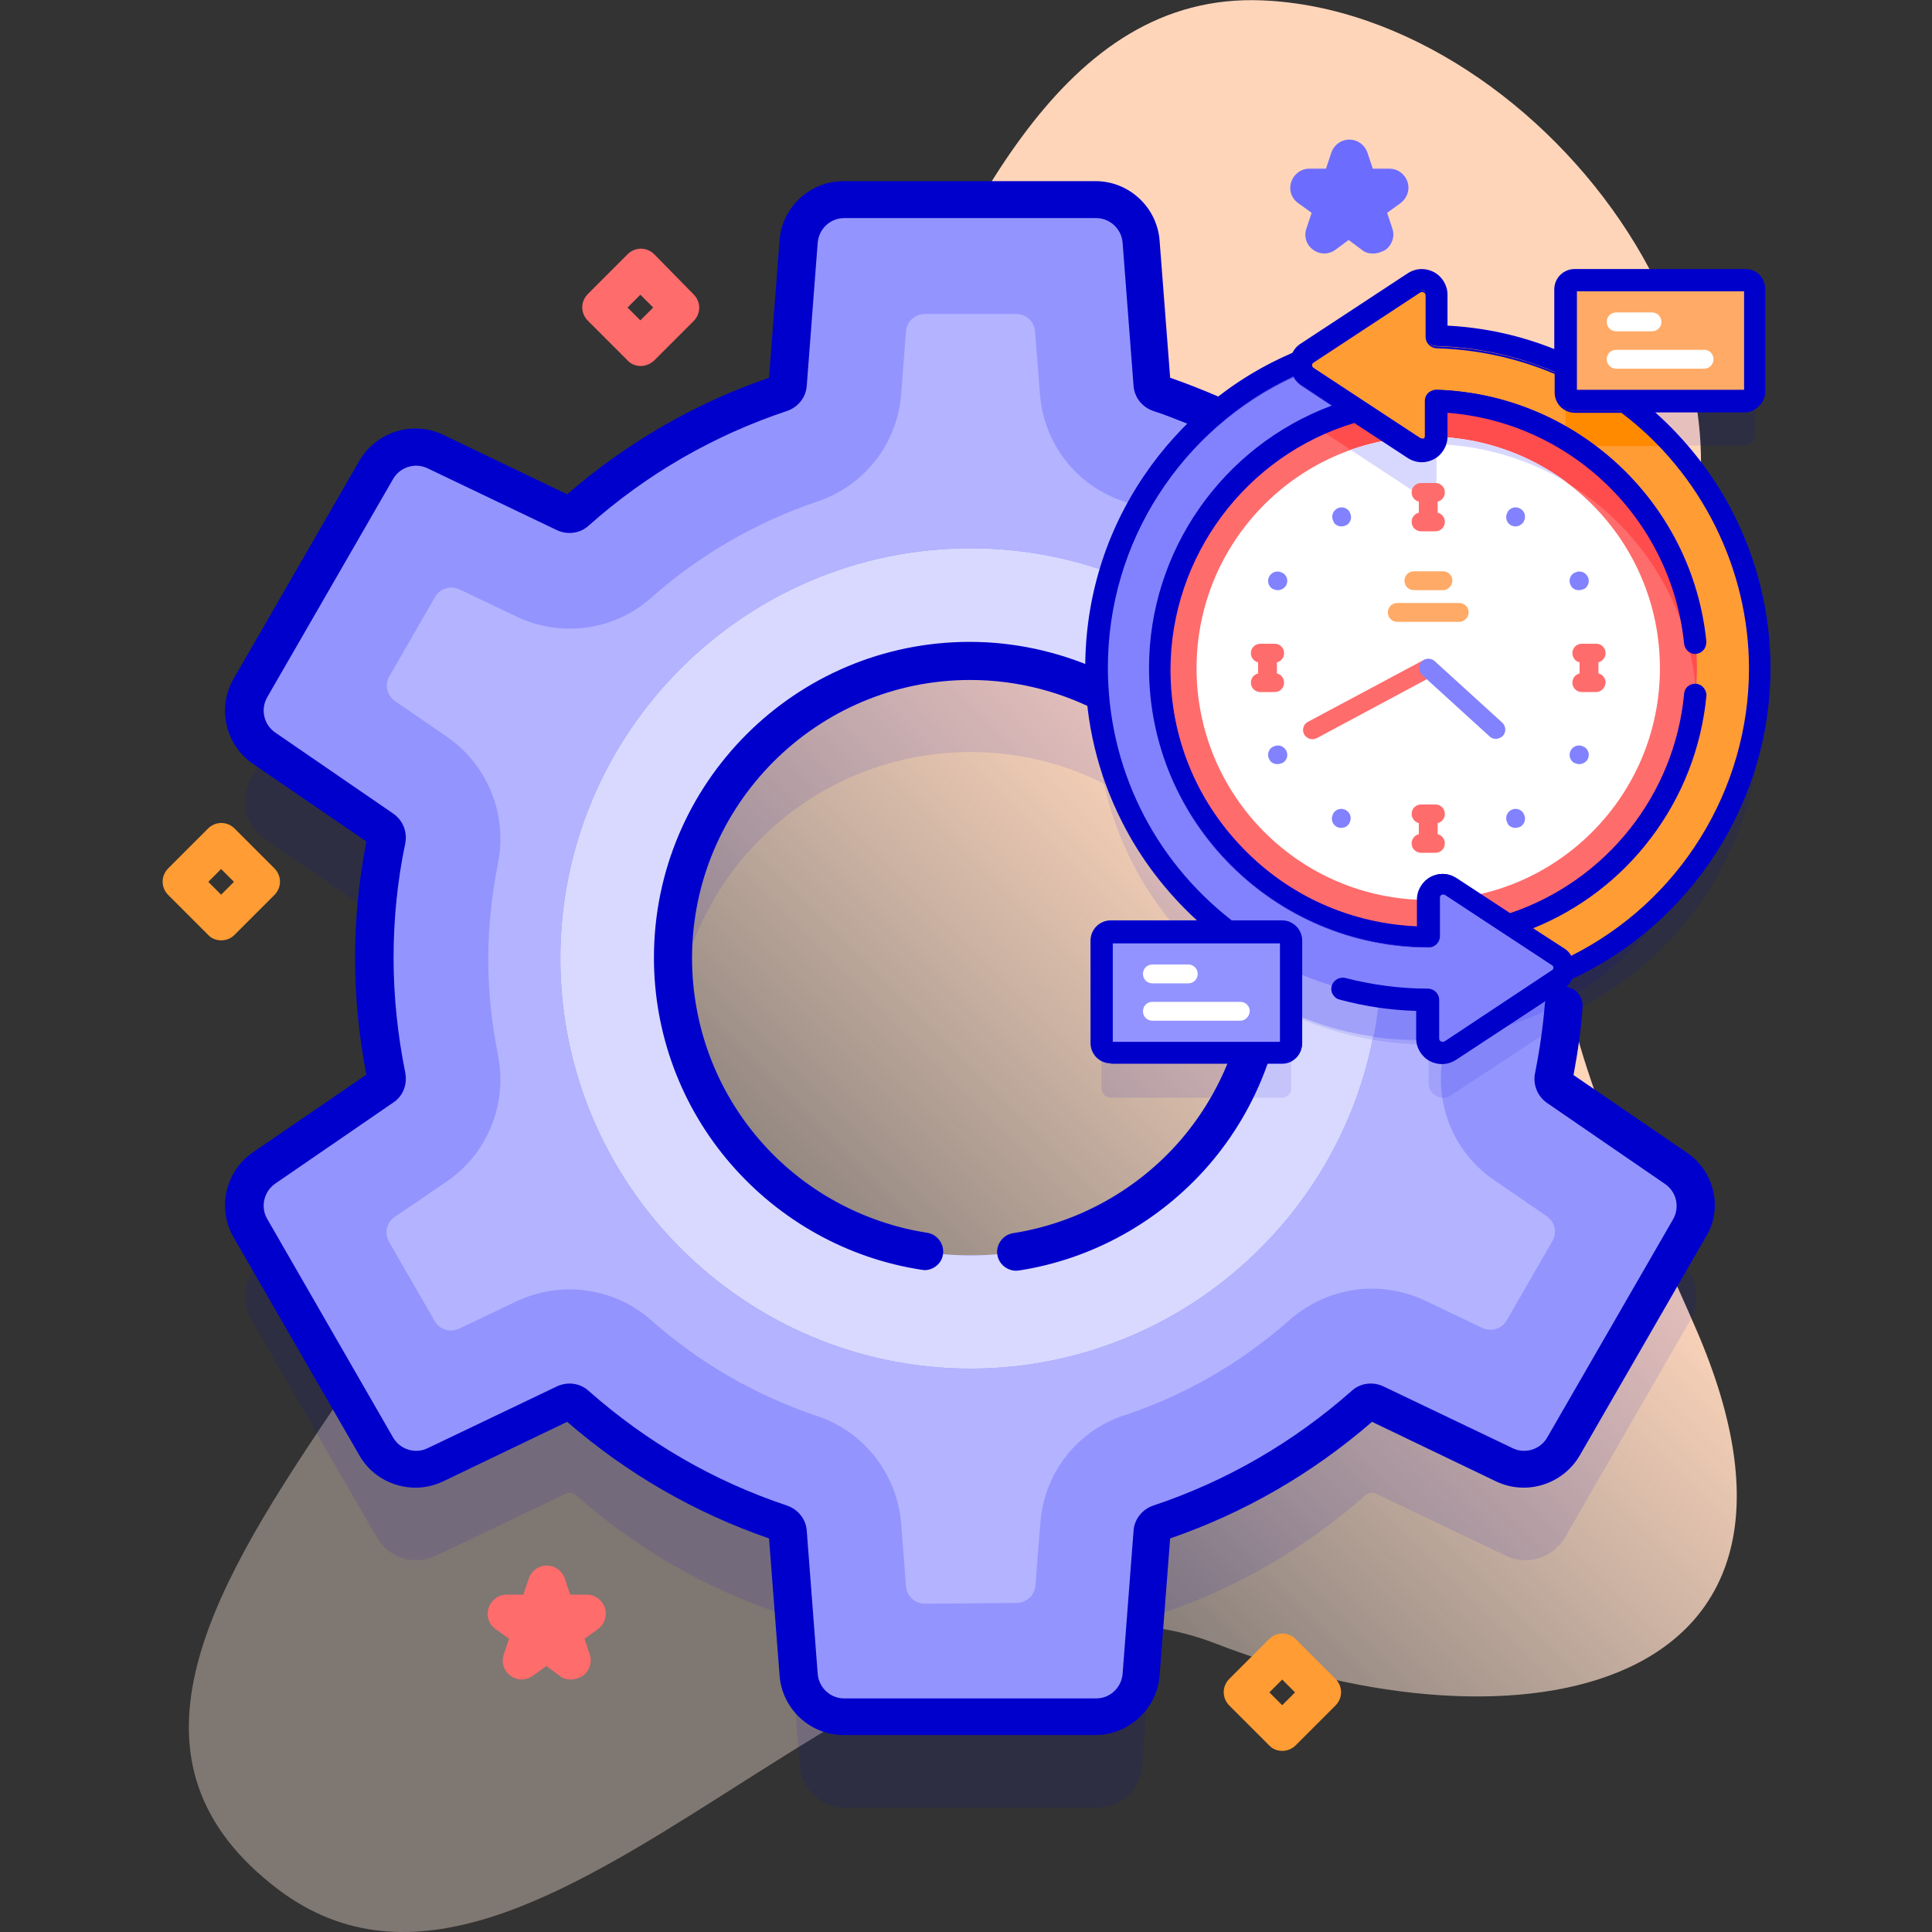 <?xml version="1.0" encoding="utf-8"?>
<!-- Generator: Adobe Illustrator 27.5.0, SVG Export Plug-In . SVG Version: 6.00 Build 0)  -->
<svg version="1.1" id="Capa_1" xmlns="http://www.w3.org/2000/svg" xmlns:xlink="http://www.w3.org/1999/xlink" x="0px" y="0px"
	 viewBox="0 0 512 512" style="enable-background:new 0 0 512 512;" xml:space="preserve">
<rect x="0" y="0" width="512" height="512" fill="#333333" stroke="none"/>
<style type="text/css">
	.st0{fill:url(#SVGID_1_);}
	.st1{fill:#FF6C6C;}
	.st2{fill:#FF9C33;}
	.st3{fill:#6C6CFF;}
	.st4{opacity:0.1;fill:#0000CC;enable-background:new    ;}
	.st5{fill:#9494FF;}
	.st6{fill:#8383FF;}
	.st7{fill:#D9D9FF;}
	.st8{fill:#B3B3FF;}
	.st9{fill:#0000CC;}
	.st10{opacity:0.1;fill:#0000CB;enable-background:new    ;}
	.st11{fill:#FF4D4D;}
	.st12{fill:#FFFFFF;}
	.st13{fill:#D8D8FF;}
	.st14{fill:#8282FF;}
	.st15{fill:#FF8A00;}
	.st16{fill:#FFAA66;}
	.st17{fill:#9393FF;}
	.st18{fill:#0000CB;}
</style>
<g>
	<g>
		<g>
			
				<linearGradient id="SVGID_1_" gradientUnits="userSpaceOnUse" x1="63.232" y1="20.763" x2="464.518" y2="422.049" gradientTransform="matrix(1 0 0 -1 0 512)">
				<stop  offset="0.352" style="stop-color:#FFE9DD;stop-opacity:0.373"/>
				<stop  offset="0.673" style="stop-color:#FFD5BA"/>
			</linearGradient>
			<path class="st0" d="M449.6,352.5c-25.7-59.4-61-118-14.8-181c49.5-67.6-25-168.3-100.3-171.4C227.5-4.4,233.7,241.8,139.9,146
				c-26.1-26.6-72.7-3.5-66,33.3c5.6,30.7,49.2,34.1,61.1,59.3c39.9,84.8-149.4,195.3-61.3,262.1c69.8,52.8,162.5-98.4,248.3-65.2
				C402.7,466.7,491.3,449,449.6,352.5L449.6,352.5z"/>
		</g>
		<g>
			<path class="st1" d="M169.8,97c-1.3,0-2.6-0.5-3.5-1.5l-10.5-10.5c-2-2-2-5.1,0-7.1l10.5-10.5c2-2,5.1-2,7.1,0L183.8,78
				c2,2,2,5.1,0,7.1l-10.5,10.5C172.3,96.5,171,97,169.8,97z M166.3,81.5l3.4,3.4l3.4-3.4l-3.4-3.4L166.3,81.5z"/>
			<path class="st2" d="M339.8,464c-1.3,0-2.6-0.5-3.5-1.5L325.8,452c-2-2-2-5.1,0-7.1l10.5-10.5c2-2,5.1-2,7.1,0l10.5,10.5
				c2,2,2,5.1,0,7.1l-10.5,10.5C342.4,463.5,341.1,464,339.8,464z M336.4,448.5l3.4,3.4l3.4-3.4l-3.4-3.4L336.4,448.5z"/>
			<path class="st2" d="M58.6,249.2c-1.3,0-2.6-0.5-3.5-1.5l-10.5-10.5c-2-2-2-5.1,0-7.1l10.5-10.5c2-2,5.1-2,7.1,0l10.5,10.5
				c2,2,2,5.1,0,7.1l-10.5,10.5C61.1,248.8,59.9,249.2,58.6,249.2z M55.2,233.7l3.4,3.4l3.4-3.4l-3.4-3.4L55.2,233.7z"/>
			<g>
				<path class="st3" d="M363.8,67.2c-1,0-2.1-0.3-2.9-1l-3.5-2.6l-3.5,2.6c-1.8,1.3-4.1,1.3-5.9,0c-1.8-1.3-2.5-3.5-1.8-5.6
					l1.4-4.2l-3.6-2.6c-1.8-1.3-2.5-3.5-1.8-5.6c0.7-2.1,2.6-3.5,4.8-3.5h4.4l1.4-4.2c0.7-2.1,2.6-3.5,4.8-3.5
					c2.2,0,4.1,1.4,4.8,3.5l1.4,4.2h4.4c2.2,0,4.1,1.4,4.8,3.5c0.7,2.1-0.1,4.3-1.8,5.6l-3.6,2.6l1.4,4.2c0.7,2.1-0.1,4.3-1.8,5.6
					C365.9,66.9,364.9,67.2,363.8,67.2L363.8,67.2z"/>
			</g>
			<path class="st1" d="M151.2,445.1c-1,0-2.1-0.3-2.9-1l-3.5-2.6l-3.6,2.6c-1.8,1.3-4.1,1.3-5.9,0c-1.8-1.3-2.5-3.5-1.8-5.6
				l1.4-4.2l-3.6-2.6c-1.8-1.3-2.5-3.5-1.8-5.6c0.7-2.1,2.6-3.5,4.8-3.5h4.4l1.4-4.2c0.7-2.1,2.6-3.5,4.8-3.5s4.1,1.4,4.8,3.5
				l1.4,4.2h4.4c2.2,0,4.1,1.4,4.8,3.5c0.7,2.1-0.1,4.3-1.8,5.6l-3.6,2.6l1.4,4.2c0.7,2.1-0.1,4.3-1.8,5.6
				C153.3,444.8,152.2,445.1,151.2,445.1z"/>
			<g>
				<path class="st4" d="M444.3,333.6L413,312.2c-0.9-0.6-1.3-1.7-1.1-2.8c2-10.1,3.1-20.6,3.1-31.4c0-4.3-0.2-8.5-0.5-12.7
					c6.2-3.5,12-7.9,17.3-13.1c31.9-31.9,31.1-84-2.2-115c-29.5-27.4-75.2-28.2-105.7-2.3c-5.4-2.5-10.9-4.7-16.5-6.6
					c-1-0.3-1.8-1.3-1.8-2.4l-2.9-37.9c-0.5-6.2-5.7-11.1-12-11.1h-66.8c-6.3,0-11.5,4.8-12,11.1l-2.9,37.9c-0.1,1.1-0.8,2-1.9,2.4
					c-20.3,6.8-38.7,17.6-54.4,31.4c-0.8,0.7-2,0.9-2.9,0.4l-34.3-16.4c-5.7-2.7-12.4-0.6-15.6,4.8l-33.4,57.9
					c-3.1,5.4-1.6,12.4,3.6,15.9l31.3,21.5c0.9,0.6,1.3,1.7,1.1,2.8c-2.1,10.1-3.2,20.6-3.2,31.4c0,10.8,1.1,21.2,3.2,31.4
					c0.2,1.1-0.2,2.1-1.1,2.8l-31.3,21.5c-5.2,3.5-6.7,10.5-3.6,15.9l33.4,57.9c3.1,5.4,9.9,7.5,15.6,4.8l34.3-16.4
					c1-0.5,2.1-0.3,2.9,0.4c15.7,13.9,34.1,24.6,54.4,31.4c1,0.4,1.8,1.3,1.9,2.4l2.9,37.9c0.5,6.2,5.7,11.1,12,11.1h66.8
					c6.3,0,11.5-4.8,12-11.1l2.9-37.9c0.1-1.1,0.8-2,1.8-2.4c20.3-6.8,38.7-17.5,54.4-31.4c0.8-0.7,2-0.9,3-0.4l34.3,16.4
					c5.6,2.7,12.4,0.6,15.6-4.8l33.4-57.9C451.1,344.1,449.5,337.2,444.3,333.6L444.3,333.6z M257.2,356.7
					c-43.5,0-78.7-35.2-78.7-78.7c0-43.5,35.2-78.7,78.7-78.7c14.5,0,28.1,3.9,39.7,10.8c1.6,9.1,16.6,8.8,21.4,17l11.2,16.8
					c-0.9,5.3,5,13,10.3,12.1l-5.1,8.7c0.7,4.3,1.1,8.8,1.1,13.3C335.9,321.5,300.6,356.7,257.2,356.7L257.2,356.7z"/>
				<g>
					<path class="st5" d="M444.3,309.6L413,288.2c-0.9-0.6-1.3-1.7-1.1-2.8c2-10.1,3.1-20.6,3.1-31.4c0-10.8-1.1-21.2-3.1-31.4
						c-0.2-1.1,0.2-2.1,1.1-2.8l31.4-21.5c5.2-3.6,6.7-10.5,3.6-15.9l-33.4-57.9c-3.1-5.4-9.9-7.5-15.6-4.8l-34.3,16.4
						c-1,0.5-2.1,0.3-3-0.4c-15.7-13.9-34.1-24.6-54.4-31.4c-1-0.3-1.8-1.3-1.8-2.3l-2.9-37.9c-0.5-6.2-5.7-11.1-12-11.1h-66.8
						c-6.3,0-11.5,4.8-12,11.1l-2.9,37.9c-0.1,1.1-0.8,2-1.9,2.3c-20.3,6.8-38.7,17.6-54.4,31.4c-0.8,0.7-2,0.9-2.9,0.4l-34.3-16.4
						c-5.7-2.7-12.4-0.6-15.6,4.8l-33.4,57.9c-3.1,5.4-1.6,12.4,3.6,15.9l31.3,21.5c0.9,0.6,1.3,1.7,1.1,2.8
						c-2.1,10.1-3.2,20.6-3.2,31.4c0,10.7,1.1,21.2,3.2,31.4c0.2,1.1-0.2,2.1-1.1,2.8l-31.3,21.5c-5.2,3.5-6.7,10.5-3.6,15.9
						l33.4,57.9c3.1,5.4,9.9,7.5,15.6,4.8l34.3-16.4c1-0.5,2.1-0.3,2.9,0.4c15.7,13.9,34.1,24.6,54.4,31.4c1,0.4,1.8,1.3,1.9,2.4
						l2.9,37.9c0.5,6.2,5.7,11.1,12,11.1h66.8c6.3,0,11.5-4.8,12-11.1l2.9-37.9c0.1-1.1,0.8-2,1.8-2.4c20.3-6.8,38.7-17.5,54.4-31.4
						c0.8-0.7,2-0.9,3-0.4l34.3,16.4c5.6,2.7,12.4,0.6,15.6-4.8l33.4-57.9C451.1,320.1,449.5,313.2,444.3,309.6z M257.2,332.7
						c-43.5,0-78.7-35.2-78.7-78.7c0-43.5,35.2-78.7,78.7-78.7c43.5,0,78.7,35.2,78.7,78.7C335.9,297.5,300.6,332.7,257.2,332.7z"/>
					<path class="st6" d="M414.6,265.3c0.3-3.7,0.4-7.5,0.4-11.3c0-10.8-1.1-21.2-3.1-31.4c-0.2-1.1,0.2-2.1,1.1-2.8l31.4-21.5
						c5.2-3.6,6.7-10.5,3.6-15.9L416,127.2c-5.4-3.2-11.1-5.7-16.9-7.5c0,0-0.1,0-0.1,0.1l-34.3,16.4c-1,0.5-2.1,0.3-3-0.4
						c-5.5-4.8-11.3-9.3-17.4-13.4c-8.1,3.4-15.7,8.2-22.5,14.4c-14.7,13.4-23.1,30.8-25.4,48.9c23.7,13.6,39.6,39.1,39.6,68.3
						c0,3.6-0.3,7.2-0.7,10.7C359.6,279,390,279.2,414.6,265.3L414.6,265.3z"/>
					<g>
						<path class="st7" d="M257.2,145.3c-59.9,0-108.7,48.8-108.7,108.7s48.8,108.7,108.7,108.7S365.9,313.9,365.9,254
							S317.1,145.3,257.2,145.3L257.2,145.3z M257.2,332.7c-43.5,0-78.7-35.2-78.7-78.7c0-43.5,35.2-78.7,78.7-78.7
							c43.5,0,78.7,35.2,78.7,78.7C335.9,297.5,300.6,332.7,257.2,332.7z"/>
					</g>
					<path class="st8" d="M305.8,156.8c-5.1,9.1-8.3,18.9-9.5,28.9c23.7,13.6,39.6,39.1,39.6,68.3c0,3.6-0.3,7.2-0.7,10.7
						c9,5.3,18.8,8.6,28.8,10c1.3-6.7,2-13.6,2-20.7C365.9,211.5,341.4,174.7,305.8,156.8z"/>
					<path class="st8" d="M245.1,425c-2.6,0-4.8-2-5-4.6l-1.3-16.8c-1.1-13-9.8-24.1-22.1-28.3l-0.1,0c-16.3-5.5-31.1-14-44-25.4
						c-5.9-5.3-13.7-8.2-21.7-8.2c-4.8,0-9.6,1.1-13.9,3.1l-15.3,7.3c-2.4,1.1-5.2,0.3-6.5-2l-12.1-21c-1.3-2.3-0.7-5.1,1.5-6.6
						l13.8-9.4c10.8-7.4,16.1-20.5,13.6-33.3l0-0.1c-1.7-8.4-2.6-17-2.6-25.5c0-8.5,0.9-17.1,2.6-25.5l0-0.1
						c2.5-12.8-2.8-25.9-13.5-33.3l-13.8-9.5c-2.2-1.5-2.8-4.4-1.5-6.6l12.1-21c1.3-2.3,4.1-3.1,6.5-2l15.1,7.2
						c4.3,2.1,9.2,3.2,14.1,3.2c8,0,15.7-2.9,21.7-8.3c12.9-11.4,27.7-19.9,43.9-25.4c12.4-4.1,21.2-15.3,22.2-28.3l1.3-16.8
						c0.2-2.6,2.4-4.6,5-4.6h24.2c2.6,0,4.8,2,5,4.6l1.3,16.6c1,13.2,9.7,24.4,22.3,28.5c16.3,5.5,31.1,14,44,25.4l0.1,0.1
						c6,5.2,13.6,8.1,21.6,8.1c4.9,0,9.8-1.1,14.1-3.2l15.1-7.2c2.4-1.1,5.2-0.3,6.5,2l12.1,21c1.3,2.3,0.7,5.1-1.5,6.6l-14,9.6
						c-10.7,7.5-16,20.6-13.4,33.3c1.7,8.4,2.6,17,2.6,25.4c0,8.5-0.9,17-2.6,25.4c-2.6,12.8,2.6,25.9,13.4,33.3l14,9.6
						c2.2,1.5,2.8,4.4,1.5,6.6l-12.1,21c-1.3,2.3-4.1,3.1-6.5,2l-15.3-7.3c-4.3-2-9.1-3.1-13.9-3.1c-7.9,0-15.6,2.9-21.6,8.1
						l-0.1,0.1c-12.9,11.4-27.7,20-44,25.4l-0.1,0c-12.5,4.2-21.1,15.4-22.1,28.5l-1.3,16.6c-0.2,2.6-2.4,4.6-5,4.6L245.1,425z
						 M257.2,145.3c-59.9,0-108.7,48.8-108.7,108.7s48.8,108.7,108.7,108.7S365.9,313.9,365.9,254S317.1,145.3,257.2,145.3z"/>
					<path class="st5" d="M382.5,228.6c-2.6-12.8,2.6-25.9,13.4-33.3l14-9.6c2.2-1.5,2.8-4.4,1.5-6.6l-12.1-21
						c-1.3-2.3-4.1-3.1-6.5-2l-15.1,7.2c-4.4,2.1-9.3,3.2-14.1,3.2c-7.9,0-15.6-2.9-21.6-8.1l-0.1-0.1c-7.5-6.7-15.7-12.4-24.5-17
						c-4.5,4.8-8.4,10.1-11.5,15.6c35.6,17.9,60.1,54.7,60.1,97.2c0,7.1-0.7,14-2,20.7c6.4,0.9,12.9,1.1,19.3,0.4
						c1.2-7,1.8-14.1,1.8-21.2C385,245.5,384.1,237,382.5,228.6L382.5,228.6z"/>
				</g>
			</g>
			<g>
				<path class="st1" d="M306.6,212.2c-18.5-31.6-13.5-73.2,15.2-99.4c30.5-27.8,77.6-27.5,107.8,0.5c33.4,30.9,34.1,83.1,2.2,115
					c-26.2,26.2-66.2,30.4-60.8-9.4l-23.4,3.9c-41.2,22.7-27.9,2.5-27-2.8L306.6,212.2z"/>
				<path class="st9" d="M447.1,305.5l-30.1-20.6c1.1-5.9,2-12,2.4-18c0.2-2.8-1.8-5.2-4.6-5.4c-2.7-0.2-5.2,1.8-5.4,4.6
					c-0.5,6.1-1.4,12.3-2.6,18.3c-0.6,3,0.6,6.1,3.2,7.9l31.3,21.5c3,2.1,3.9,6.1,2.1,9.3l-33.4,57.9c-1.8,3.1-5.8,4.4-9.1,2.8
					l-34.3-16.4c-2.8-1.3-6.1-0.9-8.4,1.2c-15.4,13.6-33.1,23.9-52.6,30.4c-2.9,1-5,3.6-5.2,6.7l-2.9,37.9c-0.3,3.6-3.3,6.5-7,6.5
					h-66.8c-3.6,0-6.7-2.8-7-6.5l-2.9-37.9c-0.2-3.1-2.3-5.7-5.2-6.7c-19.5-6.5-37.2-16.8-52.6-30.4c-2.3-2.1-5.6-2.5-8.4-1.2
					l-34.3,16.4c-3.3,1.6-7.3,0.3-9.1-2.8L70.8,323c-1.8-3.1-0.9-7.2,2.1-9.3l31.3-21.5c2.6-1.7,3.8-4.8,3.2-7.9
					c-2-10-3.1-20.2-3.1-30.4c0-10.2,1-20.4,3.1-30.4c0.6-3-0.6-6.1-3.2-7.9l-31.3-21.5c-3-2.1-3.9-6.1-2.1-9.3l33.4-57.9
					c1.8-3.1,5.8-4.4,9.1-2.8l34.3,16.4c2.8,1.3,6.1,0.9,8.4-1.2c15.4-13.7,33.1-23.9,52.6-30.4c2.9-1,5-3.6,5.2-6.7l2.9-37.9
					c0.3-3.6,3.3-6.5,7-6.5h66.8c3.6,0,6.7,2.8,7,6.5l2.9,37.9c0.2,3.1,2.3,5.7,5.2,6.7c3.1,1,6.1,2.2,9.1,3.4
					c-12.6,12.9-20.8,29.5-23.4,47.2c-0.8,5.9-1.1,11.8-0.7,17.7c-10.3-4.5-21.7-7.1-33.6-7.1c-46.2,0-83.7,37.5-83.7,83.7
					c0,20.1,7.2,39.5,20.4,54.7c13,15,30.9,25,50.5,28c0.3,0,0.5,0.1,0.8,0.1c2.4,0,4.6-1.8,4.9-4.2c0.4-2.7-1.5-5.3-4.2-5.7
					c-17.2-2.7-33-11.4-44.4-24.6c-11.6-13.4-17.9-30.5-17.9-48.2c0-40.6,33.1-73.7,73.7-73.7c12.8,0,24.8,3.3,35.3,9
					c1.7,8.3,4.7,16.3,8.9,23.8l23,15.1c-0.7,4.1-3.3,14.8-0.4,17.7s7.1,4.2,11.1,3.6l-4.6-3c0.3,2.5,0.4,5,0.4,7.5
					c0,17.7-6.4,34.8-17.9,48.2c-11.4,13.2-27.2,22-44.4,24.7c-2.7,0.4-4.6,3-4.2,5.7c0.4,2.7,3,4.6,5.7,4.2c19.5-3,37.4-13,50.4-28
					c13.1-15.2,20.3-34.6,20.3-54.7c0-1.6-0.1-3.2-0.2-4.8c11.1,5,22.9,7.4,34.6,7.4c21.9,0,43.7-8.5,60-24.8
					c16.4-16.4,25.3-38.3,24.8-61.6c-0.4-23.2-10.1-44.8-27.2-60.6c-30.5-28.2-77.6-29.8-109.8-4.5c-4.2-1.8-8.5-3.5-12.8-5
					l-2.8-36.4c-0.7-8.8-8.1-15.7-17-15.7h-66.8c-8.8,0-16.3,6.9-16.9,15.7l-2.8,36.4c-19.7,6.8-37.7,17.2-53.5,30.9l-32.9-15.8
					c-8-3.8-17.6-0.8-22.1,6.8l-33.4,57.9c-4.4,7.6-2.2,17.5,5.1,22.5l30.1,20.6c-2,10.2-3,20.6-3,30.9c0,10.3,1,20.7,3,30.9
					l-30.1,20.6c-7.3,5-9.5,14.9-5.1,22.5l33.4,57.9c4.4,7.6,14.1,10.6,22.1,6.8l32.9-15.8c15.8,13.7,33.8,24.1,53.5,30.9l2.8,36.4
					c0.7,8.8,8.1,15.7,16.9,15.7h66.8c8.8,0,16.3-6.9,17-15.7l2.8-36.4c19.7-6.8,37.7-17.2,53.5-30.9l32.9,15.8
					c8,3.8,17.6,0.8,22.1-6.8l33.4-57.9C456.7,320.4,454.4,310.5,447.1,305.5L447.1,305.5z M426.2,116.9c15.1,14,23.6,33,24,53.5
					c0.4,20.5-7.4,39.8-21.9,54.3c-24.1,24.1-61.4,28.9-90.7,11.6c-0.8-0.5-1.6-0.7-2.5-0.7c-0.3,0-0.5,0-0.8,0.1l15.4-5.4
					c-1.2,0.2-21.5,2.4-21.8,2c-0.4-0.4-3.7-3-3.5-4.2L311.5,213c0.2-1.2,0-2.3-0.6-3.3c-8.5-14.5-11.9-31.7-9.5-48.5
					c2.5-17.3,10.7-32.8,23.7-44.6C353.5,90.6,397.9,90.8,426.2,116.9L426.2,116.9z"/>
			</g>
		</g>
	</g>
	<g>
		<g>
			<path class="st10" d="M430.7,118.1h31.9c1.4,0,2.5-1.1,2.5-2.5V88.5c0-1.4-1.1-2.5-2.5-2.5h-45.3c-1.4,0-2.5,1.1-2.5,2.5v20.3
				c-10.5-4.8-22-7.6-34.2-7.9v-11c0-3-3.4-4.9-5.9-3.2l-28.3,18.6c-0.9,0.6-1.4,1.4-1.6,2.3c-31.8,13.2-54.3,44.7-54.3,81.2
				c0,28.5,13.7,53.9,34.8,70h-30.9c-1.4,0-2.5,1.1-2.5,2.5v27.1c0,1.4,1.1,2.5,2.5,2.5h45.3c1.4,0,2.5-1.1,2.5-2.5v-19.5
				c11.1,5.1,23.4,7.9,36.4,7.9v0v10.3c0,3,3.4,4.9,5.9,3.2l28.3-18.6c0.9-0.6,1.5-1.5,1.7-2.5c30.6-13.8,52-44.6,52-80.3
				C466.5,159.9,452.4,134.1,430.7,118.1L430.7,118.1z"/>
			<g>
				<g>
					<g>
						<circle class="st1" cx="378.5" cy="177.1" r="73.1"/>
						<path class="st11" d="M451.6,177.1c0-40.4-32.7-73.1-73.1-73.1c-11.6,0-22.6,2.7-32.3,7.5c0.1,0.1,0.2,0.1,0.3,0.2l28.3,18.6
							c2.5,1.7,5.9-0.2,5.9-3.2v-9.4c38.2,1.2,69,32.6,69,71.1c0,2-0.1,3.9-0.2,5.8C450.8,189.1,451.6,183.2,451.6,177.1
							L451.6,177.1z"/>
						<circle class="st12" cx="378.5" cy="177.1" r="61.4"/>
						<path class="st13" d="M378.5,115.7c-7.2,0-14.2,1.3-20.6,3.5l16.9,11.1c2.5,1.7,5.9-0.2,5.9-3.2v-9.4
							c12.7,0.4,24.6,4.1,34.8,10.3C405.2,120.3,392.4,115.7,378.5,115.7z"/>
						<g>
							<g>
								<g>
									<g>
										<path class="st1" d="M380.4,133h-3.8c-1.4,0-2.5-1.1-2.5-2.5c0-1.4,1.1-2.5,2.5-2.5h3.8c1.4,0,2.5,1.1,2.5,2.5
											C382.9,131.9,381.8,133,380.4,133z"/>
									</g>
									<g>
										<path class="st1" d="M380.4,140.8h-3.8c-1.4,0-2.5-1.1-2.5-2.5s1.1-2.5,2.5-2.5h3.8c1.4,0,2.5,1.1,2.5,2.5
											S381.8,140.8,380.4,140.8z"/>
									</g>
								</g>
								<g>
									<path class="st1" d="M378.5,140.5c-1.4,0-2.5-1.1-2.5-2.5v-7.1c0-1.4,1.1-2.5,2.5-2.5s2.5,1.1,2.5,2.5v7.1
										C381,139.4,379.9,140.5,378.5,140.5z"/>
								</g>
							</g>
							<g>
								<g>
									<g>
										<path class="st1" d="M380.4,218.2h-3.8c-1.4,0-2.5-1.1-2.5-2.5c0-1.4,1.1-2.5,2.5-2.5h3.8c1.4,0,2.5,1.1,2.5,2.5
											C382.9,217.1,381.8,218.2,380.4,218.2z"/>
									</g>
									<g>
										<path class="st1" d="M380.4,226h-3.8c-1.4,0-2.5-1.1-2.5-2.5c0-1.4,1.1-2.5,2.5-2.5h3.8c1.4,0,2.5,1.1,2.5,2.5
											C382.9,224.9,381.8,226,380.4,226z"/>
									</g>
								</g>
								<g>
									<path class="st1" d="M378.5,225.6c-1.4,0-2.5-1.1-2.5-2.5V216c0-1.4,1.1-2.5,2.5-2.5s2.5,1.1,2.5,2.5v7.1
										C381,224.5,379.9,225.6,378.5,225.6z"/>
								</g>
							</g>
						</g>
						<g>
							<g>
								<g>
									<g>
										<path class="st1" d="M423,175.6h-3.8c-1.4,0-2.5-1.1-2.5-2.5s1.1-2.5,2.5-2.5h3.8c1.4,0,2.5,1.1,2.5,2.5
											S424.3,175.6,423,175.6z"/>
									</g>
									<g>
										<path class="st1" d="M423,183.4h-3.8c-1.4,0-2.5-1.1-2.5-2.5c0-1.4,1.1-2.5,2.5-2.5h3.8c1.4,0,2.5,1.1,2.5,2.5
											C425.4,182.3,424.3,183.4,423,183.4z"/>
									</g>
								</g>
								<g>
									<path class="st1" d="M421.1,183.1c-1.4,0-2.5-1.1-2.5-2.5v-7.1c0-1.4,1.1-2.5,2.5-2.5s2.5,1.1,2.5,2.5v7.1
										C423.5,182,422.4,183.1,421.1,183.1z"/>
								</g>
							</g>
							<g>
								<g>
									<g>
										<path class="st1" d="M337.8,175.6H334c-1.4,0-2.5-1.1-2.5-2.5s1.1-2.5,2.5-2.5h3.8c1.4,0,2.5,1.1,2.5,2.5
											S339.2,175.6,337.8,175.6z"/>
									</g>
									<g>
										<path class="st1" d="M337.8,183.4H334c-1.4,0-2.5-1.1-2.5-2.5c0-1.4,1.1-2.5,2.5-2.5h3.8c1.4,0,2.5,1.1,2.5,2.5
											C340.3,182.3,339.2,183.4,337.8,183.4z"/>
									</g>
								</g>
								<g>
									<path class="st1" d="M335.9,183.1c-1.4,0-2.5-1.1-2.5-2.5v-7.1c0-1.4,1.1-2.5,2.5-2.5s2.5,1.1,2.5,2.5v7.1
										C338.4,182,337.3,183.1,335.9,183.1z"/>
								</g>
							</g>
						</g>
						<g>
							<g>
								<g>
									<path class="st14" d="M418.5,202.5c-0.4,0-0.8-0.1-1.2-0.3l-0.1,0c-1.2-0.7-1.6-2.2-0.9-3.4c0.7-1.2,2.2-1.6,3.4-0.9l0.1,0
										c1.2,0.7,1.6,2.2,0.9,3.4C420.2,202.1,419.3,202.5,418.5,202.5z"/>
								</g>
							</g>
							<g>
								<g>
									<path class="st14" d="M338.6,156.4c-0.4,0-0.8-0.1-1.2-0.3l-0.1,0c-1.2-0.7-1.6-2.2-0.9-3.4c0.7-1.2,2.2-1.6,3.4-0.9l0.1,0
										c1.2,0.7,1.6,2.2,0.9,3.4C340.3,156,339.4,156.4,338.6,156.4L338.6,156.4z"/>
								</g>
							</g>
						</g>
						<g>
							<g>
								<g>
									<path class="st14" d="M338.5,202.5c-0.8,0-1.7-0.4-2.1-1.2c-0.7-1.2-0.3-2.7,0.9-3.4l0.1,0c1.2-0.7,2.7-0.3,3.4,0.9
										c0.7,1.2,0.3,2.7-0.9,3.4l-0.1,0C339.4,202.4,338.9,202.5,338.5,202.5L338.5,202.5z"/>
								</g>
							</g>
							<g>
								<g>
									<path class="st14" d="M418.4,156.4c-0.9,0-1.7-0.4-2.1-1.2c-0.7-1.2-0.3-2.7,0.9-3.4l0.1,0c1.2-0.7,2.7-0.3,3.4,0.9
										c0.7,1.2,0.3,2.7-0.9,3.4l-0.1,0C419.3,156.3,418.8,156.4,418.4,156.4z"/>
								</g>
							</g>
						</g>
						<g>
							<g>
								<g>
									<path class="st14" d="M401.6,139.5c-0.4,0-0.8-0.1-1.2-0.3c-1.2-0.7-1.6-2.2-0.9-3.4l0-0.1c0.7-1.2,2.2-1.6,3.4-0.9
										c1.2,0.7,1.6,2.2,0.9,3.4l0,0.1C403.2,139.1,402.4,139.5,401.6,139.5z"/>
								</g>
							</g>
							<g>
								<g>
									<path class="st14" d="M355.4,219.4c-0.4,0-0.8-0.1-1.2-0.3c-1.2-0.7-1.6-2.2-0.9-3.4l0-0.1c0.7-1.2,2.2-1.6,3.4-0.9
										c1.2,0.7,1.6,2.2,0.9,3.4l0,0.1C357.1,219,356.3,219.4,355.4,219.4L355.4,219.4z"/>
								</g>
							</g>
						</g>
						<g>
							<g>
								<g>
									<path class="st14" d="M401.6,219.4c-0.8,0-1.7-0.4-2.1-1.2l0-0.1c-0.7-1.2-0.3-2.7,0.9-3.4c1.2-0.7,2.7-0.3,3.4,0.9l0,0.1
										c0.7,1.2,0.3,2.7-0.9,3.4C402.4,219.3,402,219.4,401.6,219.4L401.6,219.4z"/>
								</g>
							</g>
							<g>
								<g>
									<path class="st14" d="M355.5,139.5c-0.8,0-1.7-0.4-2.1-1.2l0-0.1c-0.7-1.2-0.3-2.7,0.9-3.4c1.2-0.7,2.7-0.3,3.4,0.9l0,0.1
										c0.7,1.2,0.3,2.7-0.9,3.4C356.3,139.4,355.9,139.5,355.5,139.5L355.5,139.5z"/>
								</g>
							</g>
						</g>
					</g>
				</g>
				<g>
					<g>
						<g>
							<g>
								<path class="st1" d="M347.8,195.9c-0.9,0-1.7-0.5-2.2-1.3c-0.6-1.2-0.2-2.7,1-3.3l30.7-16.4c1.2-0.6,2.7-0.2,3.3,1
									c0.6,1.2,0.2,2.7-1,3.3L349,195.6C348.6,195.8,348.2,195.9,347.8,195.9L347.8,195.9z"/>
							</g>
						</g>
					</g>
					<g>
						<path class="st14" d="M396.4,195.8c-0.6,0-1.2-0.2-1.6-0.6l-17.9-16.3c-1-0.9-1.1-2.5-0.2-3.5c0.9-1,2.5-1.1,3.5-0.2
							l17.9,16.3c1,0.9,1.1,2.5,0.2,3.5C397.8,195.5,397.1,195.8,396.4,195.8L396.4,195.8z"/>
					</g>
				</g>
			</g>
			<g>
				<path class="st3" d="M346.5,111.7l1.6,1.1c3.7-1.7,7.5-3.2,11.4-4.3l-8.9-5.9l-4.1,2.7C344.2,106.8,344.2,110.2,346.5,111.7z"/>
			</g>
			<g>
				<g>
					<path class="st2" d="M380.7,89.2v-11c0-3-3.4-4.9-5.9-3.2l-28.3,18.6c-2.3,1.5-2.3,4.9,0,6.4l28.3,18.6
						c2.5,1.7,5.9-0.2,5.9-3.2V106c38.2,1.2,69,32.6,69,71.1c0,39.2-31.9,71.2-71.2,71.2V265c48.5,0,87.9-39.5,87.9-87.9
						C466.5,129.3,428.2,90.3,380.7,89.2L380.7,89.2z"/>
					<path class="st15" d="M414.9,115.7c0,0.1,0,0.2,0,0.3c1.1,0.7,2.3,1.4,3.4,2.2h25.4c-8-8.8-17.8-16.1-28.8-21.1V115.7z"/>
				</g>
				<path class="st14" d="M412.8,259.9l-28.3,18.6c-2.5,1.7-5.9-0.2-5.9-3.2V265c-48.5,0-87.9-39.5-87.9-87.9
					c0-36.6,22.4-68,54.3-81.2c-0.4,1.5,0.2,3.2,1.6,4.1l13,8.6c-30,8.3-52.2,35.9-52.2,68.6c0,39.2,31.9,71.2,71.2,71.2v-10.2
					c0-3,3.4-4.9,5.9-3.2l28.3,18.6C415.1,255,415.1,258.4,412.8,259.9z"/>
			</g>
			<g>
				<g>
					<path class="st16" d="M386.7,164.8h-16.4c-1.4,0-2.5-1.1-2.5-2.5s1.1-2.5,2.5-2.5h16.4c1.4,0,2.5,1.1,2.5,2.5
						S388,164.8,386.7,164.8z"/>
				</g>
				<g>
					<path class="st16" d="M382.4,156.4h-7.7c-1.4,0-2.5-1.1-2.5-2.5c0-1.4,1.1-2.5,2.5-2.5h7.7c1.4,0,2.5,1.1,2.5,2.5
						C384.8,155.3,383.7,156.4,382.4,156.4z"/>
				</g>
			</g>
		</g>
		<g>
			<g>
				<path class="st17" d="M294.4,279.1h45.3c1.4,0,2.5-1.1,2.5-2.5v-27.1c0-1.4-1.1-2.5-2.5-2.5h-45.3c-1.4,0-2.5,1.1-2.5,2.5v27.1
					C292,278,293.1,279.1,294.4,279.1z"/>
				<g>
					<g>
						<path class="st12" d="M314.9,260.6h-9.5c-1.4,0-2.5-1.1-2.5-2.5s1.1-2.5,2.5-2.5h9.5c1.4,0,2.5,1.1,2.5,2.5
							S316.3,260.6,314.9,260.6z"/>
					</g>
					<g>
						<path class="st12" d="M328.7,270.5h-23.3c-1.4,0-2.5-1.1-2.5-2.5c0-1.4,1.1-2.5,2.5-2.5h23.3c1.4,0,2.5,1.1,2.5,2.5
							C331.1,269.4,330,270.5,328.7,270.5z"/>
					</g>
				</g>
			</g>
			<g>
				<g>
					<path class="st16" d="M417.4,106.3h45.3c1.4,0,2.5-1.1,2.5-2.5V76.7c0-1.4-1.1-2.5-2.5-2.5h-45.3c-1.4,0-2.5,1.1-2.5,2.5v27.1
						C414.9,105.2,416,106.3,417.4,106.3z"/>
					<g>
						<path class="st18" d="M294.4,281.8c-2.8,0-5.2-2.3-5.2-5.2v-27.1c0-2.8,2.3-5.2,5.2-5.2h23.4c-8.3-7.5-15.3-16.6-20.2-26.4
							c-6.5-12.8-9.8-26.5-9.8-40.9c0-18.2,5.4-35.8,15.7-50.9c9.8-14.3,23.3-25.5,39.2-32.4c0.5-1,1.3-1.9,2.2-2.5l28.3-18.6
							c1.1-0.7,2.3-1.1,3.6-1.1c1.1,0,2.1,0.3,3.1,0.8c2.1,1.1,3.4,3.3,3.4,5.7v8.4c9.9,0.5,19.6,2.7,28.8,6.4V76.7
							c0-2.8,2.3-5.2,5.2-5.2h45.3c2.8,0,5.2,2.3,5.2,5.2v27.1c0,2.8-2.3,5.2-5.2,5.2h-24.3c8.5,7.5,15.7,16.7,20.8,26.6
							c6.6,12.7,10.1,27.1,10.1,41.5c0,35.1-20.6,67.4-52.5,82.2c-0.5,1.1-1.3,2.1-2.4,2.8l-28.3,18.6c-1.1,0.7-2.3,1.1-3.6,1.1
							c-1.1,0-2.2-0.3-3.1-0.8c-2.1-1.1-3.4-3.3-3.4-5.7v-7.6c-6.9-0.2-13.8-1.2-20.5-3c-1.4-0.4-2.3-1.9-1.9-3.3
							c0.3-1.2,1.4-2,2.6-2c0.2,0,0.5,0,0.7,0.1c7.1,1.9,14.5,2.8,21.8,2.8c1.5,0,2.7,1.2,2.7,2.7v10.3c0,0.6,0.4,0.9,0.6,1
							c0.1,0.1,0.3,0.1,0.5,0.1c0.2,0,0.4-0.1,0.6-0.2l28.3-18.6c0.5-0.3,0.5-0.8,0.5-0.9s0-0.6-0.5-0.9l-28.3-18.6
							c-0.2-0.1-0.4-0.2-0.6-0.2c-0.2,0-0.4,0.1-0.5,0.1c-0.2,0.1-0.6,0.4-0.6,1v10.2c0,1.5-1.2,2.7-2.7,2.7
							c-40.7,0-73.9-33.1-73.9-73.9c0-31,19.5-58.8,48.7-69.4l-8.3-5.5c-0.9-0.6-1.7-1.5-2.2-2.5c-30.1,13.9-49.5,44.3-49.5,77.4
							c0,26.5,12,51,33,67.3h13.4c2.8,0,5.2,2.3,5.2,5.2v27.1c0,2.8-2.3,5.2-5.2,5.2H294.4z M339.4,276.4v-26.6h-44.8v26.6H339.4z
							 M414.2,251.2c0.9,0.6,1.6,1.3,2.1,2.2c28.8-14.3,47.4-44.3,47.4-76.4c0-26.5-12.7-52-34-68.1h-12.4c-2.8,0-5.2-2.3-5.2-5.2
							v-5.1c-10-4.3-20.6-6.6-31.5-6.9c-1.5,0-2.6-1.2-2.6-2.7v-11c0-0.6-0.4-0.9-0.6-1c-0.1-0.1-0.3-0.1-0.5-0.1
							c-0.2,0-0.4,0.1-0.6,0.2l-28.3,18.6c-0.4,0.3-0.5,0.7-0.5,0.9c0,0.2,0,0.6,0.5,0.9l28.3,18.6c0.2,0.1,0.4,0.2,0.6,0.2
							c0.2,0,0.4-0.1,0.5-0.1c0.2-0.1,0.6-0.4,0.6-1V106c0-0.7,0.3-1.4,0.8-1.9c0.5-0.5,1.2-0.8,1.9-0.8c37,1.1,67.6,29.7,71.3,66.4
							c0.1,0.7-0.1,1.4-0.6,2c-0.5,0.6-1.1,0.9-1.8,1c-0.1,0-0.2,0-0.3,0c-1.4,0-2.6-1-2.7-2.4c-1.6-16-8.9-31.1-20.6-42.3
							c-11.6-11.2-26.7-17.9-42.6-19.1v6.6c0,2.4-1.3,4.6-3.4,5.7c-1,0.5-2,0.8-3.1,0.8c-1.3,0-2.5-0.4-3.6-1.1l-14.3-9.4
							c-28.9,8.6-49,35.5-49,65.6c0,17.8,6.8,34.7,19.3,47.6c12.3,12.8,28.8,20.1,46.5,20.8v-7.4c0-2.4,1.3-4.6,3.4-5.7
							c0.9-0.5,2-0.8,3.1-0.8c1.3,0,2.5,0.4,3.6,1.1l14.3,9.4c25.6-8.6,43.9-31.5,46.4-58.4c0.1-1.4,1.3-2.4,2.7-2.4
							c0.1,0,0.2,0,0.3,0c0.7,0.1,1.4,0.4,1.8,1s0.7,1.3,0.6,2c-2.6,27.7-20.3,51.2-46.2,61.6L414.2,251.2z M462.4,103.6V77h-44.8
							v26.6H462.4z"/>
						<path class="st9" d="M462.6,71.8c2.7,0,4.9,2.2,4.9,4.9v27.1c0,2.7-2.2,4.9-4.9,4.9h-25c8.7,7.5,16,16.8,21.2,26.9l0,0
							c6.6,12.7,10,27,10,41.4c0,35.1-20.6,67.3-52.5,82.1c-0.5,1.1-1.3,2.1-2.3,2.8l-28.3,18.6c-1,0.7-2.2,1-3.4,1
							c-1,0-2.1-0.3-3-0.8c-2-1.1-3.3-3.2-3.3-5.5v-7.8c-7-0.2-14-1.2-20.7-3c-1.3-0.3-2.1-1.7-1.7-3c0.3-1.1,1.3-1.8,2.4-1.8
							c0.2,0,0.4,0,0.6,0.1c7.1,1.9,14.5,2.8,21.9,2.8c1.4,0,2.5,1.1,2.5,2.5v10.3c0,0.7,0.5,1.1,0.7,1.2c0.1,0.1,0.4,0.2,0.7,0.2
							c0.2,0,0.5-0.1,0.7-0.2l28.3-18.6c0.6-0.4,0.6-0.9,0.6-1.1s-0.1-0.8-0.6-1.1l-28.3-18.6c-0.3-0.2-0.5-0.2-0.7-0.2
							c-0.3,0-0.5,0.1-0.7,0.2c-0.2,0.1-0.7,0.5-0.7,1.2v10.2c0,1.4-1.1,2.5-2.5,2.5c-40.6,0-73.6-33-73.6-73.6
							c0-31.2,19.9-59,49-69.4l-8.7-5.7c-1-0.7-1.8-1.6-2.2-2.6c-30.4,14-49.9,44.1-49.9,77.7c0,26.6,12.1,51.2,33.2,67.5h13.5
							c2.7,0,4.9,2.2,4.9,4.9v27.1c0,2.7-2.2,4.9-4.9,4.9h-45.3c-2.7,0-4.9-2.2-4.9-4.9v-27.1c0-2.7,2.2-4.9,4.9-4.9h24.1
							c-8.5-7.5-15.5-16.7-20.7-26.8c-6.5-12.7-9.7-26.4-9.7-40.8c0-18.2,5.4-35.7,15.6-50.8c9.8-14.4,23.3-25.5,39.2-32.3
							c0.5-1,1.2-1.9,2.2-2.5l28.3-18.6c1-0.7,2.2-1,3.4-1c1,0,2,0.3,3,0.8c2,1.1,3.3,3.2,3.3,5.5v8.7c10.1,0.5,19.9,2.7,29.3,6.5
							V76.7c0-2.7,2.2-4.9,4.9-4.9H462.6 M417.4,103.9h45.3V76.7h-45.3V103.9 M376.9,116.7c0.3,0,0.5-0.1,0.7-0.2
							c0.2-0.1,0.7-0.5,0.7-1.2V106c0-0.7,0.3-1.3,0.7-1.8c0.5-0.4,1.1-0.7,1.7-0.7c0,0,0.1,0,0.1,0c36.8,1.1,67.3,29.6,71,66.2
							c0.1,1.3-0.9,2.6-2.2,2.7c-0.1,0-0.2,0-0.2,0c-1.2,0-2.3-0.9-2.4-2.2c-3.3-33.3-30.5-59.4-63.7-61.7v6.8
							c0,2.3-1.3,4.4-3.3,5.5c-0.9,0.5-2,0.8-3,0.8c-1.2,0-2.4-0.3-3.4-1l-14.4-9.4c-29.1,8.6-49.3,35.5-49.3,65.9
							c0,37.1,29.5,67.4,66.3,68.7v-7.7c0-2.3,1.3-4.4,3.3-5.5c0.9-0.5,2-0.8,3-0.8c1.2,0,2.4,0.3,3.4,1l14.4,9.5
							c25.8-8.6,44.1-31.5,46.7-58.6c0.1-1.3,1.2-2.2,2.4-2.2c0.1,0,0.2,0,0.2,0c1.4,0.1,2.3,1.3,2.2,2.7
							c-2.6,27.8-20.7,51.4-46.5,61.5l8.8,5.8c0.9,0.6,1.6,1.4,2.1,2.4c29.1-14.4,47.8-44.2,47.8-76.7c0-26.7-12.8-52.2-34.2-68.3
							h-12.5c-2.7,0-4.9-2.2-4.9-4.9v-5.2c-10.1-4.4-20.8-6.7-31.8-7c-1.3,0-2.4-1.1-2.4-2.5v-11c0-0.7-0.5-1.1-0.7-1.2
							c-0.1-0.1-0.4-0.2-0.7-0.2c-0.2,0-0.5,0.1-0.7,0.2l-28.3,18.6c-0.6,0.4-0.6,0.9-0.6,1.1c0,0.2,0.1,0.8,0.6,1.1l28.3,18.6
							C376.4,116.7,376.7,116.7,376.9,116.7 M294.4,276.7h45.3v-27.1h-45.3V276.7 M462.6,71.3h-45.3c-3,0-5.4,2.4-5.4,5.4v15.8
							c-9-3.6-18.5-5.7-28.3-6.2v-8.2c0-2.5-1.4-4.8-3.6-6c-1-0.5-2.1-0.8-3.2-0.8c-1.3,0-2.6,0.4-3.7,1.1l-28.3,18.6
							c-1,0.6-1.8,1.5-2.3,2.5c-15.9,6.9-29.5,18.1-39.2,32.4c-10.3,15.1-15.7,32.7-15.7,51c0,14.4,3.3,28.2,9.8,41
							c4.9,9.7,11.7,18.6,19.8,26h-22.8c-3,0-5.4,2.4-5.4,5.4v27.1c0,3,2.4,5.4,5.4,5.4h45.3c3,0,5.4-2.4,5.4-5.4v-27.1
							c0-3-2.4-5.4-5.4-5.4h-13.3c-20.9-16.3-32.8-40.7-32.8-67c0-16.4,4.7-32.3,13.5-45.9c8.7-13.5,21-24.3,35.7-31.1
							c0.5,1,1.3,1.8,2.2,2.4l7.9,5.2c-29,10.8-48.4,38.6-48.4,69.5c0,40.9,33.3,74.1,74.1,74.1c1.6,0,3-1.3,3-3v-10.2
							c0-0.5,0.3-0.7,0.5-0.8c0.1,0,0.2-0.1,0.4-0.1c0.2,0,0.3,0,0.5,0.1l28.3,18.6c0.3,0.2,0.4,0.6,0.4,0.7c0,0.2-0.1,0.5-0.4,0.7
							L382.8,276c-0.2,0.1-0.3,0.1-0.5,0.1c-0.2,0-0.3-0.1-0.4-0.1c-0.2-0.1-0.5-0.3-0.5-0.8V265c0-1.6-1.3-3-3-3
							c-7.4,0-14.7-1-21.8-2.8c-0.2-0.1-0.5-0.1-0.8-0.1c-1.3,0-2.5,0.9-2.9,2.2c-0.2,0.8-0.1,1.6,0.3,2.2c0.4,0.7,1,1.2,1.8,1.4
							c6.6,1.8,13.5,2.8,20.3,3v7.3c0,2.5,1.4,4.8,3.6,6c1,0.5,2.1,0.8,3.2,0.8c1.3,0,2.6-0.4,3.7-1.1l28.3-18.6
							c1.1-0.7,1.9-1.7,2.4-2.8c32-14.9,52.6-47.2,52.6-82.4c0-14.4-3.5-28.8-10.1-41.6c-5-9.8-12.1-18.8-20.4-26.2h23.6
							c3,0,5.4-2.4,5.4-5.4V76.7C468,73.8,465.6,71.3,462.6,71.3L462.6,71.3z M417.9,77.2h44.3v26.1h-44.3V77.2L417.9,77.2z
							 M376.9,116.2c-0.2,0-0.3,0-0.5-0.1l-28.3-18.6c-0.3-0.2-0.4-0.6-0.4-0.7c0-0.2,0.1-0.5,0.4-0.7l28.3-18.6
							c0.2-0.1,0.3-0.1,0.5-0.1c0.2,0,0.3,0.1,0.4,0.1c0.2,0.1,0.5,0.3,0.5,0.8v11c0,1.6,1.3,2.9,2.9,3c10.8,0.3,21.4,2.6,31.3,6.8
							v4.9c0,3,2.4,5.4,5.4,5.4h12.3c21.2,16,33.8,41.4,33.8,67.8c0,15.8-4.5,31.4-12.9,44.9c-8.3,13.4-20.1,24.1-34.2,31.2
							c-0.5-0.9-1.2-1.6-2.1-2.1l-8-5.2c12.4-5,23.2-13.3,31.2-23.9c8.3-10.9,13.4-24,14.7-37.6c0.1-0.8-0.2-1.6-0.7-2.2
							c-0.5-0.6-1.2-1-2-1.1c-0.1,0-0.2,0-0.3,0c-1.5,0-2.8,1.1-2.9,2.7c-2.5,26.7-20.6,49.5-46.1,58.1l-14.2-9.3
							c-1.1-0.7-2.4-1.1-3.7-1.1c-1.1,0-2.2,0.3-3.2,0.8c-2.2,1.2-3.6,3.5-3.6,6v7.2c-17.5-0.7-33.8-8.1-46.1-20.7
							c-12.4-12.8-19.2-29.6-19.2-47.4c0-30,20-56.8,48.7-65.4l14.2,9.3c1.1,0.7,2.4,1.1,3.7,1.1c1.1,0,2.2-0.3,3.2-0.8
							c2.2-1.2,3.6-3.5,3.6-6v-6.3c15.8,1.2,30.7,7.9,42.2,19c11.6,11.2,18.9,26.2,20.5,42.2c0.2,1.5,1.4,2.7,2.9,2.7
							c0.1,0,0.2,0,0.3,0c0.8-0.1,1.5-0.5,2-1.1c0.5-0.6,0.7-1.4,0.7-2.2c-3.7-36.9-34.4-65.5-71.5-66.7l-0.1,0
							c-0.8,0-1.5,0.3-2.1,0.8c-0.6,0.6-0.9,1.3-0.9,2.1v9.4c0,0.4-0.3,0.7-0.5,0.8C377.2,116.2,377.1,116.2,376.9,116.2
							L376.9,116.2z M294.9,250h44.3v26.1h-44.3V250L294.9,250z"/>
					</g>
				</g>
				<g>
					<g>
						<path class="st12" d="M437.8,87.8h-9.5c-1.4,0-2.5-1.1-2.5-2.5c0-1.4,1.1-2.5,2.5-2.5h9.5c1.4,0,2.5,1.1,2.5,2.5
							C440.3,86.7,439.2,87.8,437.8,87.8z"/>
					</g>
					<g>
						<path class="st12" d="M451.6,97.7h-23.3c-1.4,0-2.5-1.1-2.5-2.5c0-1.4,1.1-2.5,2.5-2.5h23.3c1.4,0,2.5,1.1,2.5,2.5
							C454.1,96.6,453,97.7,451.6,97.7z"/>
					</g>
				</g>
			</g>
		</g>
	</g>
</g>
</svg>
